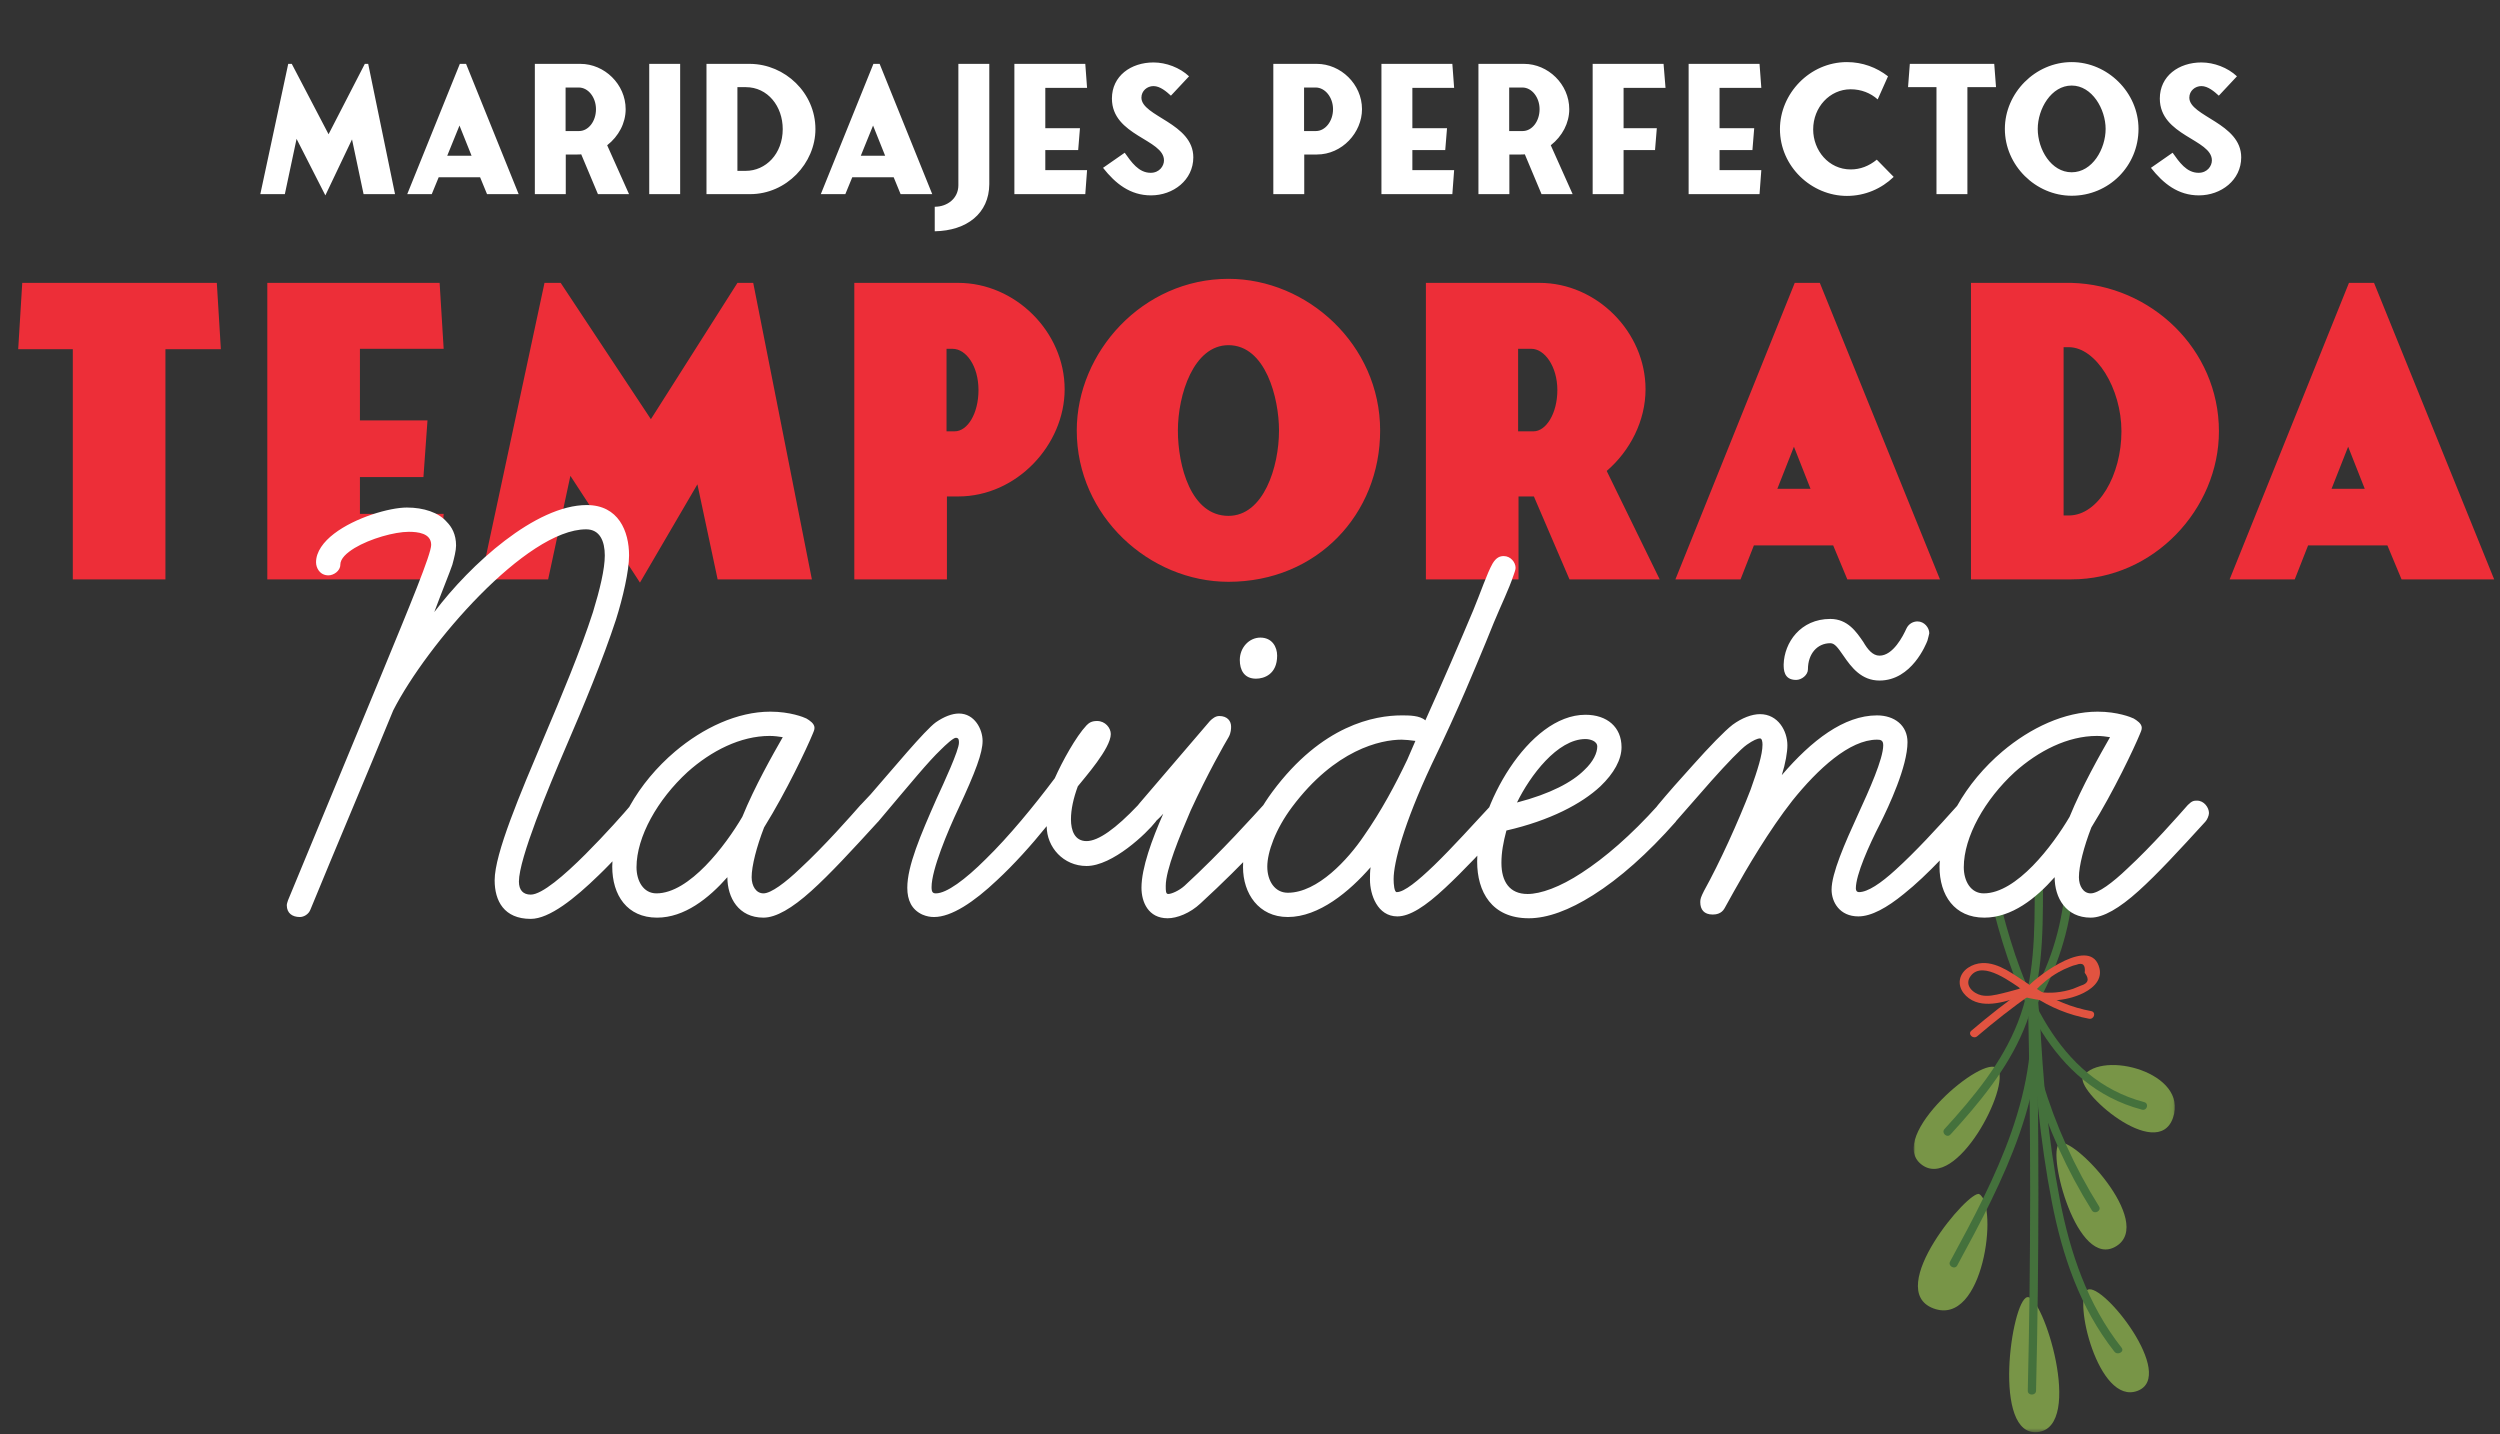 <svg width="631" height="362" viewBox="0 0 631 362" fill="none" xmlns="http://www.w3.org/2000/svg">
<rect x="0" y="0" width="631" height="362" fill="#333333" stroke="none"/>
<mask id="mask0_3835_478" style="mask-type:luminance" maskUnits="userSpaceOnUse" x="483" y="223" width="66" height="139">
<path d="M548.95 223H483V361.49H548.95V223Z" fill="white"/>
</mask>
<g mask="url(#mask0_3835_478)">
<path d="M504.18 269.74C500.89 265.72 476.05 286.76 484.89 293.85C493.73 300.94 507.66 274 504.18 269.74Z" fill="#789547"/>
<path d="M499.58 301.406C497.2 300.016 475.32 325.516 488.01 330.246C500.7 334.976 504.43 304.246 499.58 301.406Z" fill="#789547"/>
<path d="M511.651 327.41C507.671 328.36 502.691 362.87 514.391 361.45C526.081 360.03 515.631 326.47 511.651 327.41Z" fill="#789547"/>
<path d="M526.95 325.521C523.09 327.411 529.56 354.831 539.51 351.051C549.46 347.271 530.81 323.631 526.95 325.521Z" fill="#789547"/>
<path d="M519.76 288.643C516.63 291.003 524.23 320.603 534.12 314.553C544 308.503 522.9 286.283 519.76 288.643Z" fill="#789547"/>
<path d="M525.82 271.63C523.38 275.05 544.49 293.58 548.47 282.13C552.45 270.68 530.54 265.01 525.82 271.63Z" fill="#789547"/>
<path d="M492.29 286.36C499.57 278.39 506.56 269.94 510.72 260.06C515.55 248.6 515.65 236.13 515.65 223.96C515.65 222.68 513.56 222.68 513.56 223.96C513.56 235.38 513.56 247.14 509.32 258C505.36 268.18 498.21 276.84 490.8 284.96C489.92 285.92 491.39 287.33 492.28 286.36" fill="#44713C"/>
<path d="M503.34 230.367C508.54 250.297 517.7 274.027 540.63 280.077C541.93 280.417 542.48 278.507 541.18 278.167C519.07 272.337 510.35 249.017 505.35 229.847C505.03 228.607 503.01 229.137 503.33 230.377" fill="#44713C"/>
<path d="M521.201 224.359C520.321 234.469 517.26 243.999 512.09 252.879C511.44 253.999 513.24 254.999 513.9 253.879C519.25 244.709 522.39 234.809 523.3 224.359C523.41 223.089 521.321 223.089 521.211 224.359" fill="#44713C"/>
<path d="M512.06 250.297C515.44 274.827 503.71 297.247 492.2 318.407C491.58 319.537 493.39 320.547 494 319.407C505.66 297.977 517.57 275.147 514.14 250.297C513.97 249.047 511.88 249.027 512.05 250.297" fill="#44713C"/>
<path d="M511.84 251.757C512.61 284.847 512.6 317.947 511.81 351.027C511.78 352.307 513.87 352.307 513.9 351.027C514.68 317.937 514.69 284.837 513.93 251.757C513.9 250.477 511.81 250.477 511.84 251.757Z" fill="#44713C"/>
<path d="M512.75 256.513C513.49 272.183 514.88 287.963 517.89 303.393C520.52 316.883 524.95 330.063 533.68 341.163C534.48 342.173 536.29 341.183 535.49 340.163C526.86 329.193 522.51 316.193 519.92 302.863C516.95 287.603 515.58 272.003 514.85 256.503C514.79 255.233 512.7 255.223 512.76 256.503" fill="#44713C"/>
<path d="M513.46 273.349C516.83 284.659 521.68 295.389 527.99 305.499C528.68 306.599 530.48 305.599 529.8 304.499C523.58 294.539 518.8 283.959 515.48 272.819C515.11 271.589 513.1 272.109 513.46 273.349Z" fill="#44713C"/>
<path d="M511.94 248.352C508.6 246.262 504.559 242.842 500.259 243.082C497.769 243.222 495.14 244.752 494.69 247.222C494.23 249.742 496.299 252.022 498.659 252.862C502.949 254.402 508.35 251.972 512.44 250.852C513.73 250.502 513.179 248.582 511.889 248.942C509.689 249.542 507.499 250.222 505.279 250.742C503.639 251.132 501.75 251.592 500.06 251.202C497.99 250.722 495.62 248.622 497.44 246.282C500.59 242.242 508.069 248.322 510.879 250.072C512.009 250.772 513.06 249.062 511.94 248.362" fill="#E15340"/>
<path d="M513.51 250.222C515.28 248.352 517.25 246.702 519.54 245.402C520.46 244.882 521.42 244.422 522.42 244.042C522.95 243.802 523.51 243.622 524.09 243.502C525.72 242.872 526.41 243.542 526.18 245.522C527.43 247.152 527.1 248.232 525.18 248.782C524.55 249.042 523.91 249.302 523.28 249.562C521.87 250.042 520.35 250.362 518.86 250.492C516.11 250.742 513.45 250.332 510.84 249.512C509.56 249.112 509.01 251.032 510.28 251.422C515.05 252.912 520.29 252.982 524.95 251.052C527.72 249.902 530.68 247.672 529.91 244.432C527.9 236.052 514.62 246.072 512.03 248.802C511.13 249.752 512.6 251.162 513.51 250.202" fill="#E15340"/>
<path d="M511.48 249.318C506.67 252.728 502.03 256.328 497.57 260.148C496.57 261.008 498.05 262.408 499.05 261.548C503.38 257.848 507.87 254.338 512.54 251.028C513.61 250.278 512.56 248.548 511.48 249.318Z" fill="#E15340"/>
<path d="M513.27 251.467C517.51 254.277 522.2 256.177 527.26 257.127C528.57 257.377 529.14 255.457 527.82 255.207C522.91 254.287 518.43 252.477 514.33 249.747C513.22 249.017 512.18 250.737 513.27 251.457" fill="#E15340"/>
</g>
<path d="M73.644 16.121L82.929 33.884L92.08 16.121H92.932L99.705 49H91.766L88.85 35.184L82.122 49.314L74.855 35.05L71.895 49H65.704L72.747 16.121H73.644ZM108.977 49H102.787L116.064 16.121H117.634L130.911 49H122.927L121.178 44.739H110.726L108.977 49ZM112.879 39.311H119.025L115.974 31.686L112.879 39.311ZM158.768 49H150.919L146.702 38.952C146.343 38.997 146.029 38.997 145.671 38.997H142.8V49H134.995V16.121H146.523C152.534 16.121 157.916 21.234 157.916 27.559C157.916 31.058 156.167 34.377 153.251 36.665L158.768 49ZM142.755 33.076H146.164C148.497 33.076 150.425 30.654 150.425 27.559C150.425 24.599 148.497 22.087 146.074 22.087H142.755V33.076ZM171.671 16.121V49H163.866V16.121H171.671ZM178.317 16.121H189.352C198.144 16.21 205.814 23.432 205.814 32.583C205.814 41.195 198.503 49 189.352 49H178.317V16.121ZM186.122 43.124H188.231C193.254 43.124 197.561 38.863 197.561 32.583C197.561 26.841 193.793 21.997 188.231 21.997H186.122V43.124ZM213.363 49H207.173L220.45 16.121H222.02L235.297 49H227.313L225.563 44.739H215.112L213.363 49ZM217.265 39.311H223.41L220.36 31.686L217.265 39.311ZM241.893 16.121H249.698V46.488C249.653 53.889 244.001 58.24 235.927 58.375V52.185C239.112 52.185 241.893 50.077 241.893 46.757V16.121ZM263.834 37.876V42.944H274.376L273.927 49H256.03V16.121H273.927L274.376 22.176H263.834V32.358H272.581L272.133 37.876H263.834ZM290.516 49.314C285.268 49.314 281.545 46.353 278.405 42.361L283.877 38.549C285.537 40.881 287.376 43.617 290.426 43.617C292.624 43.617 293.79 41.913 293.79 40.477C293.79 35.14 280.648 34.287 280.648 24.868C280.648 19.171 285.447 15.762 291.144 15.762C294.329 15.762 297.783 17.063 300.115 19.261L295.54 24.15C294.418 23.118 292.804 21.728 291.144 21.728C289.529 21.728 288.094 22.939 288.094 24.643C288.094 29.398 301.192 31.058 301.192 39.715C301.192 45.456 296.123 49.314 290.516 49.314ZM343.769 27.559C343.769 33.435 338.79 38.997 332.375 38.997H329.191V49H321.386V16.121H332.375C338.386 16.121 343.769 21.234 343.769 27.559ZM329.146 33.076H332.151C334.484 33.076 336.457 30.609 336.457 27.559C336.457 24.599 334.484 22.087 332.061 22.087H329.146V33.076ZM356.481 37.876V42.944H367.022L366.573 49H348.676V16.121H366.573L367.022 22.176H356.481V32.358H365.228L364.779 37.876H356.481ZM396.933 49H389.083L384.867 38.952C384.508 38.997 384.194 38.997 383.835 38.997H380.964V49H373.159V16.121H384.687C390.698 16.121 396.081 21.234 396.081 27.559C396.081 31.058 394.331 34.377 391.416 36.665L396.933 49ZM380.919 33.076H384.328C386.661 33.076 388.59 30.654 388.59 27.559C388.59 24.599 386.661 22.087 384.239 22.087H380.919V33.076ZM409.791 22.176V32.358H418.179L417.73 37.876H409.791V49H401.986V16.121H419.883L420.377 22.176H409.791ZM434.014 37.876V42.944H444.556L444.107 49H426.21V16.121H444.107L444.556 22.176H434.014V32.358H442.761L442.313 37.876H434.014ZM473.704 40.298L477.965 44.649C474.915 47.609 470.744 49.449 466.168 49.449C457.242 49.449 449.258 42.047 449.258 32.583C449.258 23.657 456.749 15.672 466.168 15.672C470.071 15.672 473.659 17.018 476.53 19.261L473.928 25.092C472.134 23.477 469.757 22.535 467.11 22.535C461.817 22.535 457.646 27.066 457.646 32.672C457.646 37.965 461.548 42.765 467.11 42.765C469.532 42.765 471.73 41.913 473.704 40.298ZM503.794 21.997H496.572V49H488.767V21.997H481.591L482.039 16.121H503.346L503.794 21.997ZM522.893 49.404C513.832 49.404 506.027 41.778 506.027 32.538C506.027 23.477 513.697 15.672 522.893 15.672C531.954 15.672 539.759 23.343 539.759 32.538C539.759 41.913 532.268 49.404 522.893 49.404ZM514.325 32.538C514.325 37.741 517.734 43.483 522.893 43.483C528.141 43.483 531.46 37.562 531.46 32.538C531.46 27.559 528.051 21.593 522.893 21.593C517.734 21.593 514.325 27.469 514.325 32.538ZM555.007 49.314C549.759 49.314 546.036 46.353 542.896 42.361L548.368 38.549C550.028 40.881 551.867 43.617 554.917 43.617C557.115 43.617 558.281 41.913 558.281 40.477C558.281 35.14 545.138 34.287 545.138 24.868C545.138 19.171 549.938 15.762 555.635 15.762C558.819 15.762 562.273 17.063 564.606 19.261L560.03 24.15C558.909 23.118 557.294 21.728 555.635 21.728C554.02 21.728 552.584 22.939 552.584 24.643C552.584 29.398 565.682 31.058 565.682 39.715C565.682 45.456 560.614 49.314 555.007 49.314Z" fill="white"/>
<path d="M55.745 88.142H41.757V146.234H18.377V88.142H4.594L5.615 71.398H54.724L55.745 88.142ZM90.847 120.404V129.695H111.981L110.96 146.234H67.467V71.398H110.96L111.981 88.04H90.847V106.111H107.897L106.876 120.404H90.847ZM141.516 71.398L164.284 105.804L186.132 71.398H190.114L204.918 146.234H181.13L176.025 122.242L161.527 147.051L143.967 120.098L138.351 146.234H121.403L137.433 71.398H141.516ZM268.716 98.249C268.716 112.236 256.669 125.305 241.865 125.305H239.006V146.234H215.626V71.398H241.865C256.261 71.398 268.716 83.751 268.716 98.249ZM238.904 108.867H240.946C244.213 108.867 246.97 104.375 246.97 98.453C246.97 92.328 243.805 88.04 240.436 88.04H238.904V108.867ZM310.061 146.847C290.152 146.847 271.775 130.307 271.775 108.663C271.775 88.856 288.417 70.377 310.061 70.377C329.97 70.377 348.347 87.019 348.347 108.663C348.347 129.797 332.42 146.847 310.061 146.847ZM297.299 108.663C297.299 117.545 300.566 130.205 310.061 130.205C318.944 130.205 322.823 117.852 322.823 108.663C322.823 100.495 319.454 87.121 310.061 87.121C301.281 87.121 297.299 99.576 297.299 108.663ZM418.906 146.234H396.139L387.154 125.305H383.275V146.234H359.895V71.398H388.584C402.979 71.398 415.333 83.751 415.333 98.249C415.333 106.213 411.453 113.768 405.532 118.873L418.906 146.234ZM383.172 108.867H387.052C390.217 108.867 393.076 104.375 393.076 98.453C393.076 92.43 389.809 88.04 386.542 88.04H383.172V108.867ZM439.313 146.234H422.875L452.993 71.398H459.323L489.646 146.234H466.266L462.693 137.658H442.682L439.313 146.234ZM448.603 123.365H456.975L452.789 112.747L448.603 123.365ZM497.473 71.398H522.793C542.906 71.908 560.058 88.142 560.058 108.867C560.058 128.368 543.723 146.234 522.793 146.234H497.473V71.398ZM520.853 130.103H522.18C529.633 130.103 535.453 119.894 535.453 108.867C535.453 98.045 529.021 87.631 522.18 87.631H520.853V130.103ZM579.196 146.234H562.759L592.877 71.398H599.207L629.53 146.234H606.15L602.576 137.658H582.565L579.196 146.234ZM588.487 123.365H596.859L592.673 112.747L588.487 123.365Z" fill="#ED2E38"/>
<path d="M133.959 231.927C127.205 231.927 124.849 227.372 124.849 222.189C124.849 215.435 131.289 200.356 137.258 186.22C141.656 175.853 146.525 164.23 149.666 154.491C151.394 148.837 152.651 143.653 152.651 140.198C152.651 136.585 151.394 133.601 147.939 133.601C132.86 133.601 107.728 162.659 99.246 179.308C92.493 195.801 84.796 213.864 78.356 229.571C77.885 230.828 76.628 231.456 75.686 231.456C73.801 231.456 72.387 230.514 72.387 228.472C72.387 228.157 72.544 227.686 72.701 227.215L96.105 170.67C103.487 152.763 108.828 139.884 108.828 137.528C108.828 134.543 105.372 134.229 103.173 134.229C99.561 134.229 93.435 135.957 89.508 138.313C87.466 139.569 85.895 140.983 85.895 142.554C85.895 144.125 84.168 145.224 82.911 145.224C80.712 145.224 79.77 143.339 79.77 141.926C79.77 139.255 81.655 136.742 84.325 134.7C89.665 130.616 98.304 128.103 102.702 128.103C106.943 128.103 110.713 129.36 112.755 131.716C114.011 132.972 115.111 134.857 115.111 137.685C115.111 138.941 114.639 140.826 114.168 142.554C113.54 144.439 111.655 148.994 109.613 154.491C118.723 142.397 135.216 127.475 148.096 127.475C156.106 127.475 158.776 134.072 158.776 140.198C158.776 144.125 157.206 150.879 155.478 156.376C152.179 166.429 147.31 178.209 142.755 188.733C138.514 198.628 130.975 216.691 130.975 222.503C130.975 224.702 132.074 225.801 133.959 225.801C136.786 225.801 142.441 220.932 147.781 215.592C152.808 210.566 157.677 205.068 159.248 203.183C159.719 202.712 160.661 202.241 161.447 202.241C163.331 202.241 164.588 203.811 164.588 205.225C164.588 206.01 164.117 206.953 163.646 207.424C158.462 213.236 154.85 217.32 151.08 220.932C145.111 226.744 138.671 231.927 133.959 231.927ZM192.699 231.613C186.416 231.613 183.589 226.587 183.589 221.403C178.877 226.744 172.751 231.613 165.84 231.613C158.3 231.613 154.531 225.959 154.531 218.733C154.531 208.681 161.128 197.529 170.395 189.675C177.463 183.706 186.102 179.623 194.427 179.623C199.453 179.623 202.908 181.036 203.537 181.35C204.322 181.822 205.579 182.607 205.579 183.706C205.579 184.335 205.265 184.806 205.107 185.277C203.694 188.733 198.51 199.728 192.856 208.838C190.971 213.707 189.714 218.576 189.714 221.403C189.714 223.602 190.814 225.487 192.699 225.487C194.584 225.487 198.196 222.817 201.966 219.204C208.092 213.55 214.846 205.853 217.202 203.183C218.301 202.084 218.773 202.084 219.558 202.084C221.286 202.084 222.542 203.811 222.542 205.225C222.542 205.853 222.071 206.953 221.6 207.424C215.003 214.649 209.505 220.618 204.793 224.859C199.924 229.257 195.84 231.613 192.699 231.613ZM194.27 185.748C186.887 185.748 179.505 189.518 173.536 194.858C165.997 201.77 160.656 211.194 160.656 218.89C160.656 222.346 162.384 225.487 165.683 225.487C174.007 225.487 183.118 213.393 187.358 206.168C190.5 198.471 195.055 190.46 197.568 186.062C196.626 185.905 195.369 185.748 194.27 185.748ZM235.755 231.456C234.812 231.456 233.87 231.299 232.77 230.828C230.1 229.571 229.001 227.215 229.001 224.074C229.001 218.576 232.299 210.88 236.383 201.612C238.268 197.529 242.038 189.361 242.038 187.476C242.038 186.848 242.038 186.22 241.252 186.22C240.624 186.22 238.739 187.947 237.482 189.204C234.341 192.188 230.1 197.372 221.618 207.424C220.99 208.052 220.205 208.367 219.262 208.367C217.534 208.367 216.278 207.11 216.278 205.382C216.278 204.597 216.749 203.654 217.22 203.183L219.733 200.513C225.231 194.23 233.399 184.335 236.226 182.293C238.268 180.879 240.31 180.094 242.038 180.094C245.964 180.094 248.006 184.021 248.006 187.005C248.006 189.989 246.278 194.701 241.88 204.126C239.21 209.78 235.126 219.519 235.126 223.917C235.126 225.173 235.441 225.487 236.226 225.487C238.896 225.487 243.608 222.032 248.792 216.848C254.603 211.194 261.043 203.34 266.226 196.429C268.111 192.188 271.567 185.905 274.237 183.078C274.865 182.45 275.494 181.979 276.907 181.979C278.949 181.979 280.363 183.706 280.363 185.277C280.363 188.89 273.766 196.272 272.038 198.471C270.939 201.455 270.31 204.283 270.31 206.796C270.31 209.623 271.253 212.293 274.237 212.293C277.221 212.293 281.619 209.152 287.274 203.183C287.902 202.555 288.845 202.241 289.473 202.241C291.515 202.241 292.457 203.969 292.457 205.382C292.457 206.01 292.3 206.639 291.672 207.424C289.473 210.251 280.834 218.576 274.237 218.576C268.425 218.576 264.185 213.864 264.185 208.524C260.258 213.393 255.86 218.262 251.619 222.189C245.807 227.686 240.153 231.456 235.755 231.456ZM294.705 231.77C289.836 231.77 288.108 227.686 288.108 224.074C288.108 219.047 290.779 211.822 293.606 205.382C292.663 206.482 292.192 206.796 291.564 207.424C290.936 208.052 290.307 208.367 289.522 208.367C287.794 208.367 286.538 206.639 286.538 205.225C286.538 204.283 286.538 203.969 287.637 202.712L305.386 181.979C306.015 181.35 306.8 180.722 307.742 180.722C309.784 180.722 310.727 181.979 310.727 183.392C310.727 183.863 310.727 184.963 310.098 186.062C309.156 187.633 304.758 195.33 300.517 204.597C297.69 211.194 294.234 219.519 294.234 223.602C294.234 224.859 294.234 225.644 294.862 225.644C295.648 225.644 297.533 224.859 298.946 223.602C308.371 214.964 317.01 205.225 318.894 203.183C319.523 202.555 320.308 202.241 321.25 202.241C323.292 202.241 324.235 203.969 324.235 205.225C324.235 205.853 323.606 206.953 323.135 207.581C322.036 208.838 314.496 217.477 303.03 228C300.36 230.514 297.061 231.77 294.705 231.77ZM322.35 165.486C322.35 170.198 319.051 171.298 317.01 171.298C314.025 171.298 312.926 169.099 312.926 166.586C312.926 163.444 315.282 160.931 318.109 160.931C321.093 160.931 322.35 163.287 322.35 165.486ZM355.205 191.717L357.247 187.005C356.304 186.848 354.419 186.691 353.791 186.691C348.451 186.691 336.985 189.204 326.147 203.654C321.906 209.309 319.864 215.121 319.864 218.733C319.864 222.346 321.749 225.33 325.047 225.33C332.587 225.33 340.283 216.848 344.21 211.037C348.608 204.754 352.22 198 355.205 191.717ZM325.047 231.456C317.665 231.456 313.738 225.487 313.738 218.89C313.738 213.079 316.251 206.482 321.12 199.885C333.686 182.921 347.037 180.565 353.791 180.565C355.676 180.565 358.346 180.565 359.76 181.822C364.158 172.083 368.556 161.874 371.854 154.02C373.739 149.465 375.31 144.753 376.723 142.24C377.666 140.669 378.608 140.355 379.551 140.355C381.279 140.355 382.535 141.926 382.535 143.339C382.535 143.81 382.221 144.596 382.064 145.067C380.807 148.837 378.922 152.606 377.038 157.161L374.996 162.188C372.168 168.942 368.399 178.366 361.331 192.974C354.262 208.052 351.749 217.791 351.749 221.875C351.749 223.131 351.906 225.173 352.535 225.173C354.419 225.173 357.875 222.346 361.959 218.419C366.671 213.864 372.011 207.895 376.409 203.183C376.881 202.712 377.823 202.084 378.765 202.084C380.807 202.084 381.75 203.34 381.75 205.068C381.75 205.853 381.279 206.953 380.807 207.424C374.524 214.335 369.184 219.99 364.786 224.074C359.76 228.786 355.833 231.299 352.692 231.299C347.665 231.299 345.78 225.801 345.78 222.032C345.78 221.089 345.78 219.833 345.938 218.89C340.597 225.016 332.901 231.456 325.047 231.456ZM385.87 231.77C376.446 231.77 372.834 225.016 372.834 217.477C372.834 203.811 385.713 180.408 400.164 180.408C405.661 180.408 409.274 183.549 409.274 188.576C409.274 191.717 407.389 195.173 403.934 198.471C399.221 202.869 391.211 207.11 380.216 209.623C379.43 212.607 378.959 215.121 378.959 217.791C378.959 222.503 381.001 225.644 385.556 225.644C388.855 225.644 393.724 223.917 399.221 220.304C405.033 216.534 411.63 210.88 418.541 203.183C419.169 202.555 420.112 202.241 420.897 202.241C422.939 202.241 423.725 204.126 423.725 205.382C423.725 206.01 423.253 206.953 422.939 207.424C415.871 215.435 408.803 221.718 402.049 225.959C396.08 229.728 390.583 231.77 385.87 231.77ZM400.164 186.534C393.096 186.534 386.185 195.801 382.886 202.555C391.368 200.356 396.865 197.372 399.85 194.387C402.206 192.188 403.148 189.989 403.148 188.419C403.148 187.005 401.263 186.534 400.164 186.534ZM474.385 171.769C469.83 171.769 467.317 168.471 465.275 165.486C463.861 163.444 463.076 162.345 461.976 162.345C458.678 162.345 456.322 165.015 456.322 168.942C456.322 170.355 454.751 171.612 453.337 171.612C450.196 171.612 450.196 168.942 450.196 167.685C450.353 162.188 454.437 156.219 461.976 156.219C466.374 156.219 468.573 159.517 470.301 162.031C471.4 163.915 472.657 165.486 474.385 165.486C477.84 165.486 480.354 160.46 481.139 158.732C481.767 157.318 483.024 156.847 483.966 156.847C485.694 156.847 486.95 158.418 486.95 159.832C486.95 159.989 486.636 161.088 486.479 161.716C486.165 162.502 482.553 171.769 474.385 171.769ZM432.29 230.828C430.091 230.828 429.148 229.571 429.148 227.686C429.148 226.901 429.305 226.43 430.091 224.859C434.018 217.791 438.73 207.424 441.871 199.256C443.599 194.387 444.855 190.46 444.855 187.947C444.855 187.162 444.698 186.377 444.227 186.377C443.599 186.377 442.499 186.848 440.929 187.947C439.358 189.047 435.902 192.659 431.976 197.057L423.023 207.267C422.394 208.052 421.452 208.367 420.667 208.367C418.939 208.367 417.525 206.953 417.525 205.382C417.525 204.754 417.996 203.654 418.468 203.183C420.824 200.356 424.122 196.586 427.421 192.974C431.347 188.576 435.274 184.492 437.316 182.921C439.672 181.193 442.185 180.251 444.227 180.251C448.782 180.251 451.138 184.492 451.138 188.104C451.138 189.832 450.667 192.659 449.725 195.644C457.264 186.848 465.432 180.565 473.757 180.565C478.155 180.565 481.453 183.078 481.453 187.319C481.453 193.445 476.741 203.497 474.542 207.895C471.715 213.393 468.416 220.775 468.416 224.231C468.416 224.859 468.73 225.173 469.201 225.173C471.4 225.173 474.699 222.974 478.469 219.519C483.338 215.121 488.992 208.995 494.176 203.183C494.647 202.712 495.589 202.241 496.375 202.241C498.417 202.241 499.359 203.654 499.359 205.382C499.359 206.01 498.888 206.953 498.574 207.424C493.076 213.55 486.636 220.775 480.511 225.644C476.27 229.1 472.343 231.299 469.044 231.299C464.332 231.299 462.29 227.686 462.29 224.545C462.29 220.461 465.589 212.922 469.044 205.382C471.715 199.571 475.327 191.56 475.327 188.104C475.327 186.848 474.699 186.691 473.757 186.691C466.845 186.691 458.835 194.073 452.395 202.084C446.583 209.466 440.772 219.362 437.63 225.016L435.274 229.257C434.489 230.671 433.075 230.828 432.29 230.828ZM527.702 231.613C521.419 231.613 518.592 226.587 518.592 221.403C513.88 226.744 507.754 231.613 500.843 231.613C493.303 231.613 489.534 225.959 489.534 218.733C489.534 208.681 496.131 197.529 505.398 189.675C512.466 183.706 521.105 179.623 529.43 179.623C534.456 179.623 537.911 181.036 538.54 181.35C539.325 181.822 540.582 182.607 540.582 183.706C540.582 184.335 540.268 184.806 540.11 185.277C538.697 188.733 533.513 199.728 527.859 208.838C525.974 213.707 524.717 218.576 524.717 221.403C524.717 223.602 525.817 225.487 527.702 225.487C529.587 225.487 533.199 222.817 536.969 219.204C543.095 213.55 549.849 205.853 552.205 203.183C553.304 202.084 553.776 202.084 554.561 202.084C556.289 202.084 557.545 203.811 557.545 205.225C557.545 205.853 557.074 206.953 556.603 207.424C550.006 214.649 544.508 220.618 539.796 224.859C534.927 229.257 530.843 231.613 527.702 231.613ZM529.273 185.748C521.89 185.748 514.508 189.518 508.539 194.858C501 201.77 495.659 211.194 495.659 218.89C495.659 222.346 497.387 225.487 500.686 225.487C509.01 225.487 518.12 213.393 522.361 206.168C525.503 198.471 530.058 190.46 532.571 186.062C531.629 185.905 530.372 185.748 529.273 185.748Z" fill="white"/>
</svg>
